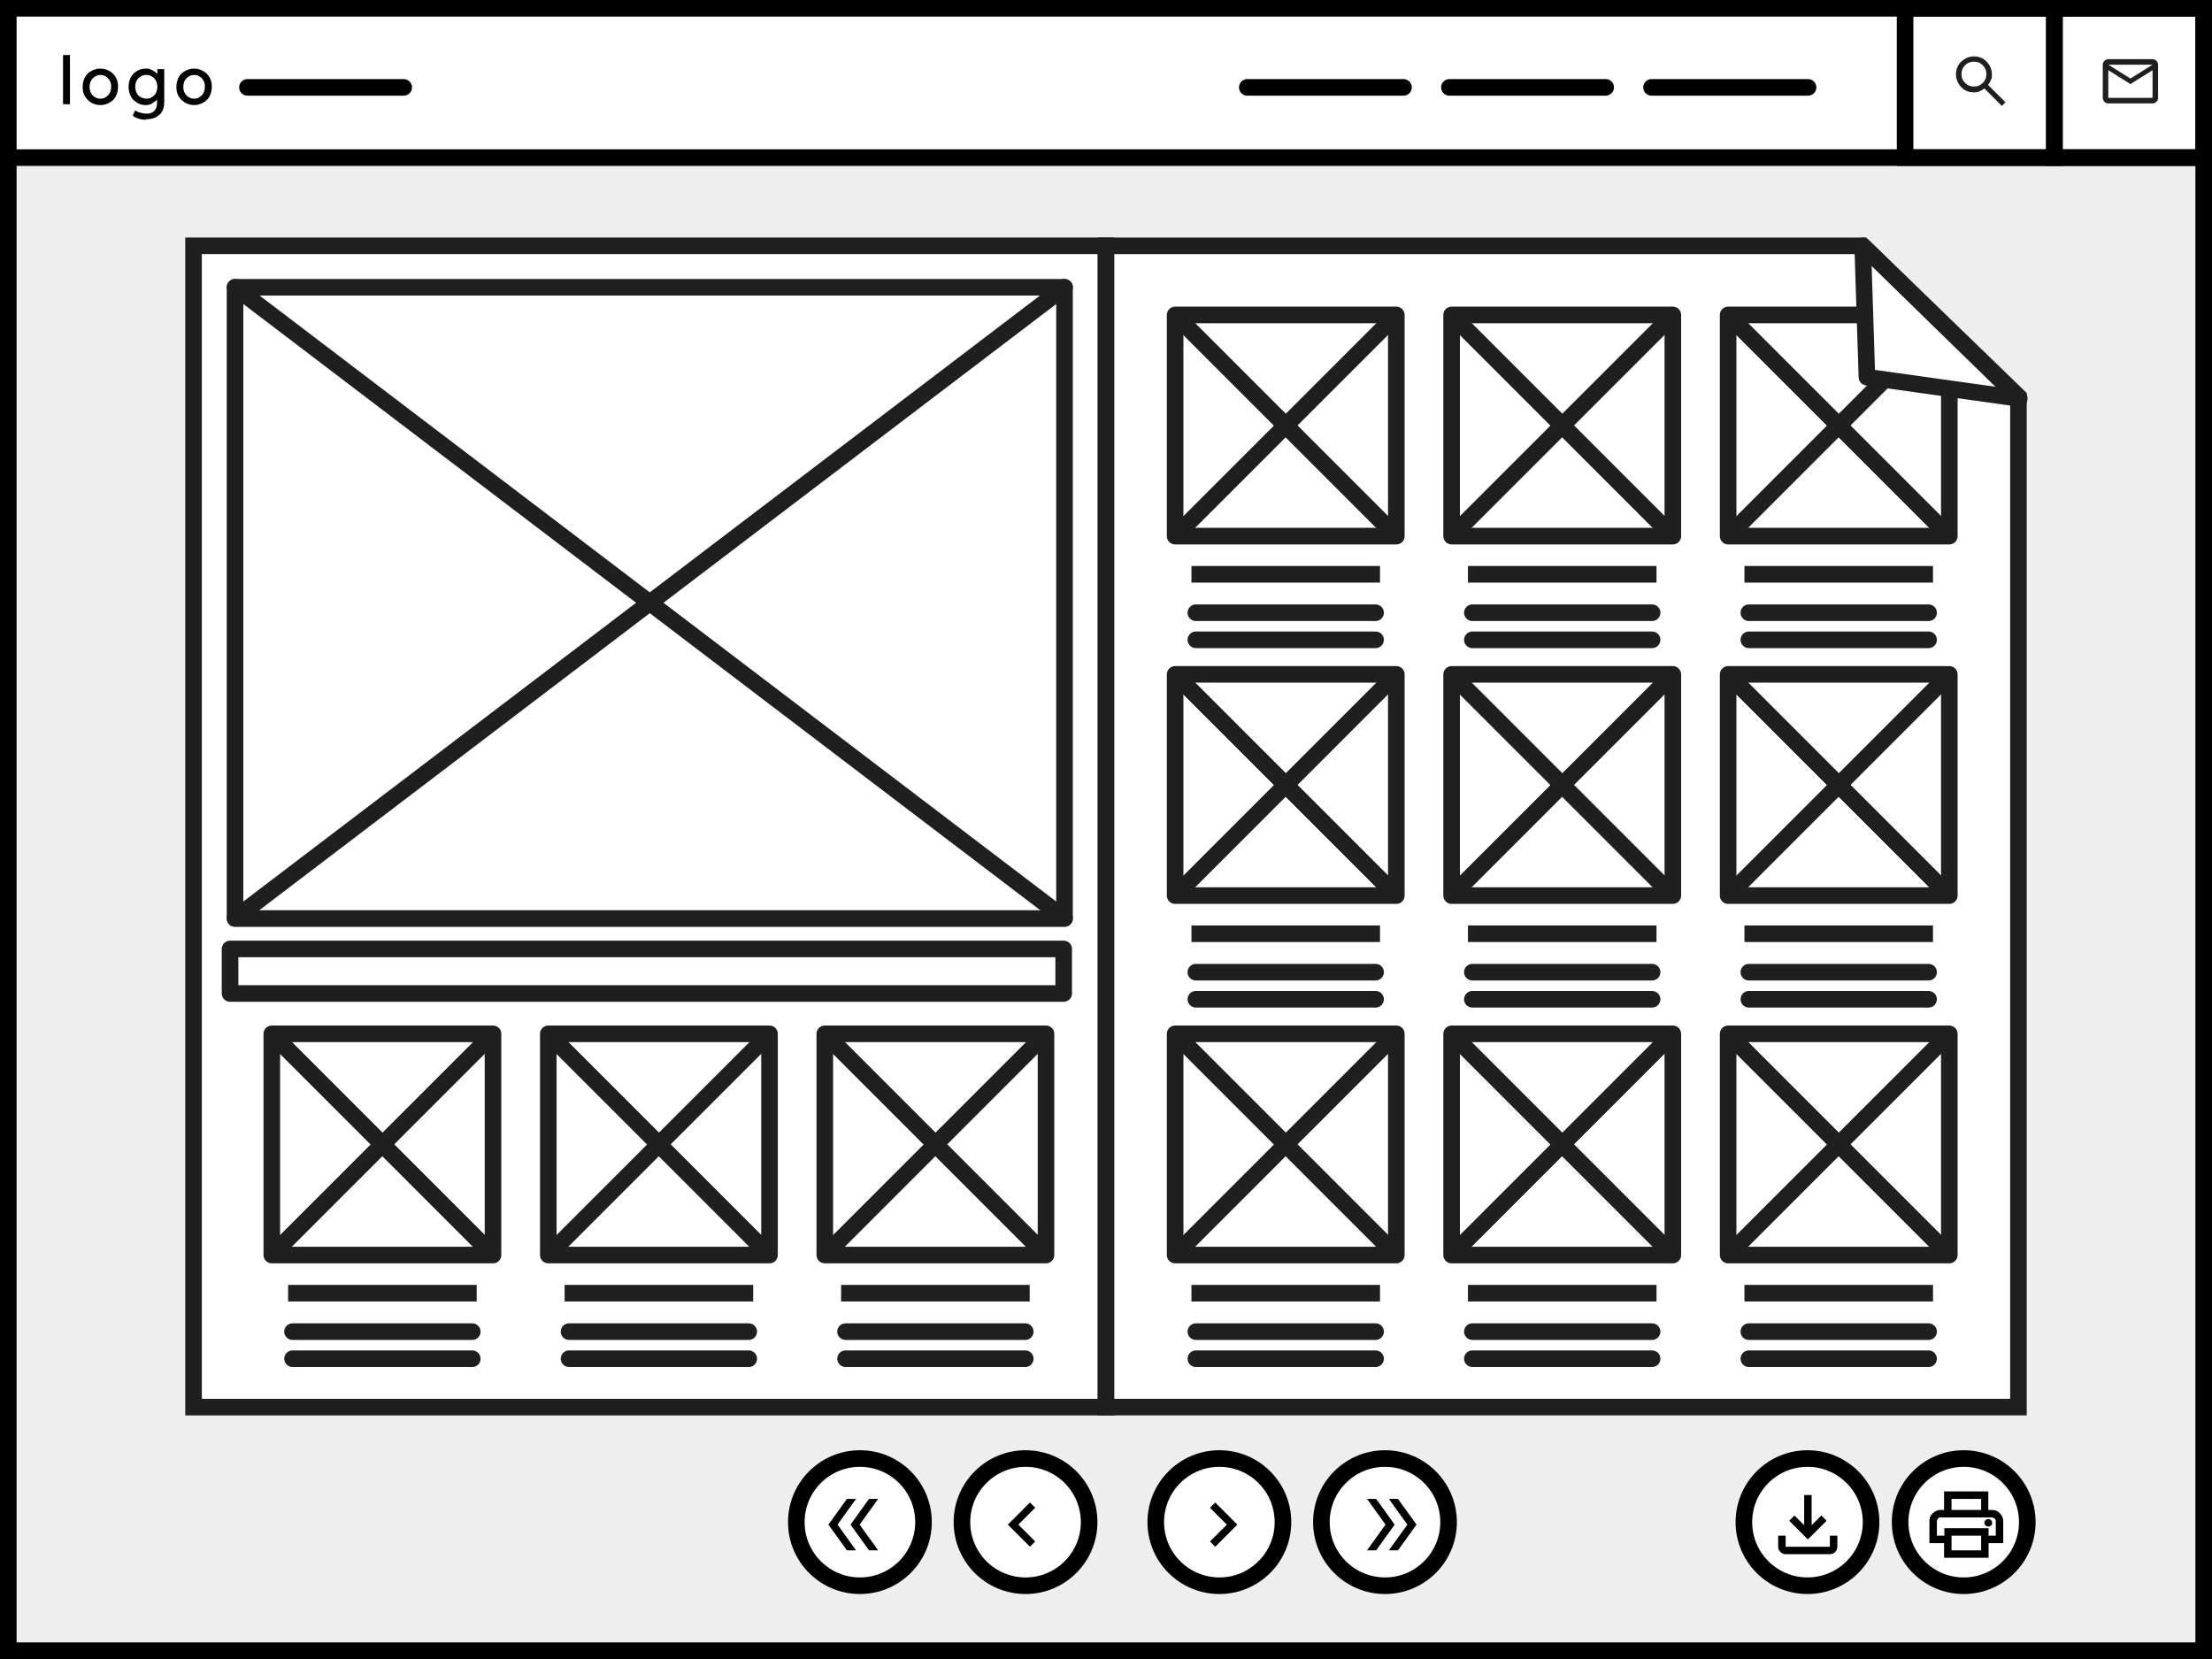 <?xml version="1.0" encoding="UTF-8"?> <svg xmlns="http://www.w3.org/2000/svg" xmlns:xlink="http://www.w3.org/1999/xlink" version="1.1" viewBox="0 0 800 600"><rect x="0" y="0" width="800" height="600" fill="#808080" stroke="none"/><defs><style> .st0, .st1, .st2, .st3, .st4, .st5 { stroke-width: 6px; } .st0, .st1, .st6, .st4, .st5 { fill: #fff; } .st0, .st1, .st3, .st5 { stroke: #1f1f1f; } .st0, .st3, .st4, .st5 { stroke-linejoin: round; } .st1, .st2 { stroke-miterlimit: 10; } .st2, .st3, .st7 { fill: none; } .st2, .st3, .st5 { stroke-linecap: round; } .st2, .st4 { stroke: #000; } .st8 { fill: #1f1f1f; } .st9 { fill: #eee; } .st10 { clip-path: url(#clippath); } </style><clipPath id="clippath"><polygon class="st7" points="730 508.9 400 508.9 400 88.9 673.7 88.9 730 143.4 730 508.9"></polygon></clipPath></defs><g id="_レイヤー_1" data-name="レイヤー_1"><g><rect class="st9" x="3" y="3" width="794" height="594"></rect><path d="M794,6v588H6V6h788M800,0H0v600h800V0h0Z"></path></g></g><g id="frame"><g><rect class="st6" x="3" y="3" width="794" height="54"></rect><path d="M794,6v48H6V6h788M800,0H0v60h800V0h0Z"></path></g><path d="M794,6v48h-48V6h48M800,0h-60v60h60V0h0Z"></path><path d="M740,6v48h-48V6h48M746,0h-60v60h60V0h0Z"></path></g><g id="element"><circle class="st4" cx="441" cy="550.5" r="23"></circle><circle class="st4" cx="500.9" cy="550.5" r="23"></circle><circle class="st4" cx="370.9" cy="550.5" r="23"></circle><circle class="st4" cx="311" cy="550.5" r="23"></circle><line class="st2" x1="89.5" y1="31.6" x2="146" y2="31.6"></line><line class="st2" x1="597.3" y1="31.6" x2="653.9" y2="31.6"></line><line class="st2" x1="524.2" y1="31.6" x2="580.7" y2="31.6"></line><line class="st2" x1="451.1" y1="31.6" x2="507.6" y2="31.6"></line><path class="st8" d="M724,38.3l-6.3-6.3c-.5.4-1.1.7-1.7,1s-1.3.4-2.1.4c-1.8,0-3.4-.6-4.6-1.9s-1.9-2.8-1.9-4.6.6-3.4,1.9-4.6,2.8-1.9,4.6-1.9,3.4.6,4.6,1.9,1.9,2.8,1.9,4.6-.1,1.4-.4,2.1-.6,1.2-1,1.7l6.3,6.3-1.4,1.4ZM713.9,31.3c1.3,0,2.3-.4,3.2-1.3s1.3-1.9,1.3-3.2-.4-2.3-1.3-3.2-1.9-1.3-3.2-1.3-2.3.4-3.2,1.3-1.3,1.9-1.3,3.2.4,2.3,1.3,3.2,1.9,1.3,3.2,1.3Z"></path><path class="st8" d="M762.5,37.4c-.6,0-1-.2-1.4-.6s-.6-.9-.6-1.4v-12c0-.6.2-1,.6-1.4s.9-.6,1.4-.6h16c.6,0,1,.2,1.4.6s.6.9.6,1.4v12c0,.6-.2,1-.6,1.4s-.9.6-1.4.6h-16ZM770.5,30.4l-8-5v10h16v-10l-8,5ZM770.5,28.4l8-5h-16l8,5ZM762.5,25.4v-2,12-10Z"></path><path d="M494.4,560.7l6.7-9.3-6.7-9.3h3.3l6.7,9.3-6.7,9.3h-3.3ZM502.3,560.7l6.7-9.3-6.7-9.3h3.3l6.7,9.3-6.7,9.3h-3.3Z"></path><path d="M443.7,551.4l-6.1-6.1,1.9-1.9,8,8-8,8-1.9-1.9,6.1-6.1Z"></path><rect class="st1" x="70" y="88.9" width="330" height="420"></rect><polygon class="st1" points="730 508.9 400 508.9 400 88.9 673.7 88.9 730 143.4 730 508.9"></polygon><g><rect class="st3" x="85" y="103.9" width="300" height="228.3"></rect><line class="st5" x1="385" y1="332.1" x2="85" y2="103.9"></line><line class="st5" x1="85" y1="332.1" x2="385" y2="103.9"></line></g><g><g><rect class="st0" x="425" y="113.9" width="80" height="80"></rect><line class="st0" x1="505" y1="193.9" x2="425" y2="113.9"></line><line class="st0" x1="505" y1="193.9" x2="425" y2="113.9"></line><line class="st0" x1="505" y1="113.9" x2="425" y2="193.9"></line></g><line class="st0" x1="430.9" y1="207.7" x2="499.1" y2="207.7"></line><line class="st5" x1="432.5" y1="221.6" x2="497.5" y2="221.6"></line><line class="st5" x1="432.5" y1="231.4" x2="497.5" y2="231.4"></line></g><g><g><rect class="st0" x="525" y="113.9" width="80" height="80"></rect><line class="st0" x1="605" y1="193.9" x2="525" y2="113.9"></line><line class="st0" x1="605" y1="193.9" x2="525" y2="113.9"></line><line class="st0" x1="605" y1="113.9" x2="525" y2="193.9"></line></g><line class="st0" x1="530.9" y1="207.7" x2="599.1" y2="207.7"></line><line class="st5" x1="532.5" y1="221.6" x2="597.5" y2="221.6"></line><line class="st5" x1="532.5" y1="231.4" x2="597.5" y2="231.4"></line></g><g><g><rect class="st0" x="425" y="243.9" width="80" height="80"></rect><line class="st0" x1="505" y1="323.9" x2="425" y2="243.9"></line><line class="st0" x1="505" y1="323.9" x2="425" y2="243.9"></line><line class="st0" x1="505" y1="243.9" x2="425" y2="323.9"></line></g><line class="st0" x1="430.9" y1="337.7" x2="499.1" y2="337.7"></line><line class="st5" x1="432.5" y1="351.6" x2="497.5" y2="351.6"></line><line class="st5" x1="432.5" y1="361.4" x2="497.5" y2="361.4"></line></g><g><g><rect class="st0" x="525" y="243.9" width="80" height="80"></rect><line class="st0" x1="605" y1="323.9" x2="525" y2="243.9"></line><line class="st0" x1="605" y1="323.9" x2="525" y2="243.9"></line><line class="st0" x1="605" y1="243.9" x2="525" y2="323.9"></line></g><line class="st0" x1="530.9" y1="337.7" x2="599.1" y2="337.7"></line><line class="st5" x1="532.5" y1="351.6" x2="597.5" y2="351.6"></line><line class="st5" x1="532.5" y1="361.4" x2="597.5" y2="361.4"></line></g><g><g><rect class="st0" x="625" y="243.9" width="80" height="80"></rect><line class="st0" x1="705" y1="323.9" x2="625" y2="243.9"></line><line class="st0" x1="705" y1="323.9" x2="625" y2="243.9"></line><line class="st0" x1="705" y1="243.9" x2="625" y2="323.9"></line></g><line class="st0" x1="630.9" y1="337.7" x2="699.1" y2="337.7"></line><line class="st5" x1="632.5" y1="351.6" x2="697.5" y2="351.6"></line><line class="st5" x1="632.5" y1="361.4" x2="697.5" y2="361.4"></line></g><g><g><rect class="st0" x="425" y="373.9" width="80" height="80"></rect><line class="st0" x1="505" y1="453.9" x2="425" y2="373.9"></line><line class="st0" x1="505" y1="453.9" x2="425" y2="373.9"></line><line class="st0" x1="505" y1="373.9" x2="425" y2="453.9"></line></g><line class="st0" x1="430.9" y1="467.7" x2="499.1" y2="467.7"></line><line class="st5" x1="432.5" y1="481.6" x2="497.5" y2="481.6"></line><line class="st5" x1="432.5" y1="491.4" x2="497.5" y2="491.4"></line></g><g><g><rect class="st0" x="525" y="373.9" width="80" height="80"></rect><line class="st0" x1="605" y1="453.9" x2="525" y2="373.9"></line><line class="st0" x1="605" y1="453.9" x2="525" y2="373.9"></line><line class="st0" x1="605" y1="373.9" x2="525" y2="453.9"></line></g><line class="st0" x1="530.9" y1="467.7" x2="599.1" y2="467.7"></line><line class="st5" x1="532.5" y1="481.6" x2="597.5" y2="481.6"></line><line class="st5" x1="532.5" y1="491.4" x2="597.5" y2="491.4"></line></g><g><g><rect class="st0" x="625" y="373.9" width="80" height="80"></rect><line class="st0" x1="705" y1="453.9" x2="625" y2="373.9"></line><line class="st0" x1="705" y1="453.9" x2="625" y2="373.9"></line><line class="st0" x1="705" y1="373.9" x2="625" y2="453.9"></line></g><line class="st0" x1="630.9" y1="467.7" x2="699.1" y2="467.7"></line><line class="st5" x1="632.5" y1="481.6" x2="697.5" y2="481.6"></line><line class="st5" x1="632.5" y1="491.4" x2="697.5" y2="491.4"></line></g><g><g><rect class="st0" x="98.3" y="373.9" width="80" height="80"></rect><line class="st0" x1="178.3" y1="453.9" x2="98.3" y2="373.9"></line><line class="st0" x1="178.3" y1="453.9" x2="98.3" y2="373.9"></line><line class="st0" x1="178.3" y1="373.9" x2="98.3" y2="453.9"></line></g><line class="st0" x1="104.2" y1="467.7" x2="172.4" y2="467.7"></line><line class="st5" x1="105.8" y1="481.6" x2="170.8" y2="481.6"></line><line class="st5" x1="105.8" y1="491.4" x2="170.8" y2="491.4"></line></g><g><g><rect class="st0" x="198.3" y="373.9" width="80" height="80"></rect><line class="st0" x1="278.3" y1="453.9" x2="198.3" y2="373.9"></line><line class="st0" x1="278.3" y1="453.9" x2="198.3" y2="373.9"></line><line class="st0" x1="278.3" y1="373.9" x2="198.3" y2="453.9"></line></g><line class="st0" x1="204.2" y1="467.7" x2="272.4" y2="467.7"></line><line class="st5" x1="205.8" y1="481.6" x2="270.8" y2="481.6"></line><line class="st5" x1="205.8" y1="491.4" x2="270.8" y2="491.4"></line></g><g><g><rect class="st0" x="298.3" y="373.9" width="80" height="80"></rect><line class="st0" x1="378.3" y1="453.9" x2="298.3" y2="373.9"></line><line class="st0" x1="378.3" y1="453.9" x2="298.3" y2="373.9"></line><line class="st0" x1="378.3" y1="373.9" x2="298.3" y2="453.9"></line></g><line class="st0" x1="304.2" y1="467.7" x2="372.4" y2="467.7"></line><line class="st5" x1="305.8" y1="481.6" x2="370.8" y2="481.6"></line><line class="st5" x1="305.8" y1="491.4" x2="370.8" y2="491.4"></line></g><rect class="st5" x="83.2" y="343.2" width="301.5" height="16.1"></rect><g class="st10"><g><g><rect class="st0" x="625" y="113.9" width="80" height="80"></rect><line class="st0" x1="705" y1="193.9" x2="625" y2="113.9"></line><line class="st0" x1="705" y1="193.9" x2="625" y2="113.9"></line><line class="st0" x1="705" y1="113.9" x2="625" y2="193.9"></line></g><line class="st0" x1="630.9" y1="207.7" x2="699.1" y2="207.7"></line><line class="st5" x1="632.5" y1="221.6" x2="697.5" y2="221.6"></line><line class="st5" x1="632.5" y1="231.4" x2="697.5" y2="231.4"></line></g></g><polygon class="st5" points="673.7 88.9 673.7 90 675.2 136.4 730.3 144.1 673.7 88.9"></polygon><circle class="st4" cx="653.7" cy="550.5" r="23"></circle><circle class="st4" cx="710.2" cy="550.5" r="23"></circle><path d="M314.3,560.7l-6.7-9.3,6.7-9.3h3.3s-6.7,9.3-6.7,9.3l6.7,9.3h-3.3ZM306.3,560.7l-6.7-9.3,6.7-9.3h3.3s-6.7,9.3-6.7,9.3l6.7,9.3h-3.3Z"></path><path d="M374.4,557.5l-1.9,1.9-8-8,8-8,1.9,1.9-6.1,6.1,6.1,6.1Z"></path><path d="M653.8,556.7l-6.7-6.7,1.9-1.9,3.5,3.5v-10.9h2.7v10.9l3.5-3.5,1.9,1.9-6.7,6.7ZM645.8,562.1c-.7,0-1.4-.3-1.9-.8s-.8-1.1-.8-1.9v-4h2.7v4h16v-4h2.7v4c0,.7-.3,1.4-.8,1.9s-1.1.8-1.9.8h-16Z"></path><path d="M716.5,546.1v-4h-10.7v4h-2.7v-6.7h16v6.7h-2.7ZM700.5,548.7h21.3-21.3ZM719.1,552.1c.4,0,.7-.1,1-.4s.4-.6.4-.9-.1-.7-.4-1-.6-.4-1-.4-.7.1-1,.4-.4.6-.4,1,.1.7.4.9.6.4,1,.4ZM716.5,560.7v-5.3h-10.7v5.3h10.7ZM719.1,563.4h-16v-5.3h-5.3v-8c0-1.1.4-2.1,1.2-2.8.8-.8,1.7-1.2,2.8-1.2h18.7c1.1,0,2.1.4,2.8,1.2s1.2,1.7,1.2,2.8v8h-5.3v5.3ZM721.8,555.4v-5.3c0-.4-.1-.7-.4-.9s-.6-.4-.9-.4h-18.7c-.4,0-.7.1-.9.4s-.4.6-.4.9v5.3h2.7v-2.7h16v2.7h2.7Z"></path></g><g id="text"><g><path d="M22.8,37.7v-17.8h2.5v17.8h-2.5Z"></path><path d="M36.3,38c-1.2,0-2.3-.3-3.3-.9s-1.7-1.3-2.3-2.3-.8-2.1-.8-3.4.3-2.4.8-3.4,1.3-1.8,2.3-2.3c1-.6,2.1-.9,3.3-.9s2.3.3,3.3.9c1,.6,1.7,1.3,2.3,2.3s.8,2.1.8,3.4-.3,2.4-.8,3.4-1.3,1.8-2.3,2.3c-1,.6-2.1.9-3.3.9ZM36.3,35.7c.8,0,1.4-.2,2-.6.6-.4,1.1-.9,1.4-1.5.3-.6.5-1.4.5-2.2,0-.8-.1-1.6-.5-2.2-.3-.6-.8-1.2-1.4-1.5-.6-.4-1.3-.6-2-.6s-1.4.2-2,.6c-.6.4-1.1.9-1.4,1.5s-.5,1.4-.5,2.2c0,.8.1,1.5.5,2.2.3.6.8,1.2,1.4,1.5.6.4,1.3.6,2,.6Z"></path><path d="M52.8,43.3c-.9,0-1.8-.1-2.7-.4-.9-.3-1.6-.6-2.1-1.1l.9-1.9c.3.2.7.5,1.1.6.4.2.9.3,1.4.4s1,.2,1.4.2c.9,0,1.6-.1,2.2-.4.6-.3,1-.7,1.3-1.3.3-.6.5-1.3.5-2.1v-2.4l.3.2c0,.5-.3,1-.8,1.4s-1,.8-1.6,1.1-1.3.4-2,.4c-1.2,0-2.3-.3-3.2-.9s-1.7-1.3-2.2-2.3-.8-2.1-.8-3.4.3-2.4.8-3.4c.5-1,1.3-1.8,2.2-2.3.9-.6,2-.9,3.2-.9s.9,0,1.4.2c.4.1.9.3,1.2.5.4.2.7.5,1,.7.3.3.6.5.7.8.2.3.3.6.4.8l-.5.2v-3h2.5v11.8c0,1-.1,1.9-.4,2.7-.3.8-.7,1.4-1.3,2-.6.5-1.2.9-2,1.2-.8.3-1.7.4-2.7.4ZM52.9,35.7c.8,0,1.5-.2,2.1-.6s1.1-.9,1.4-1.5c.3-.6.5-1.4.5-2.2s-.2-1.6-.5-2.2c-.3-.6-.8-1.2-1.4-1.5-.6-.4-1.3-.6-2.1-.6s-1.5.2-2.1.6-1.1.9-1.4,1.5c-.3.6-.5,1.4-.5,2.2s.2,1.5.5,2.2c.3.6.8,1.2,1.4,1.5s1.3.6,2.1.6Z"></path><path d="M70.2,38c-1.2,0-2.3-.3-3.3-.9s-1.7-1.3-2.3-2.3-.8-2.1-.8-3.4.3-2.4.8-3.4,1.3-1.8,2.3-2.3c1-.6,2.1-.9,3.3-.9s2.3.3,3.3.9c1,.6,1.7,1.3,2.3,2.3s.8,2.1.8,3.4-.3,2.4-.8,3.4-1.3,1.8-2.3,2.3c-1,.6-2.1.9-3.3.9ZM70.2,35.7c.8,0,1.4-.2,2-.6.6-.4,1.1-.9,1.4-1.5.3-.6.5-1.4.5-2.2,0-.8-.1-1.6-.5-2.2-.3-.6-.8-1.2-1.4-1.5-.6-.4-1.3-.6-2-.6s-1.4.2-2,.6c-.6.4-1.1.9-1.4,1.5s-.5,1.4-.5,2.2c0,.8.1,1.5.5,2.2.3.6.8,1.2,1.4,1.5.6.4,1.3.6,2,.6Z"></path></g></g></svg> 